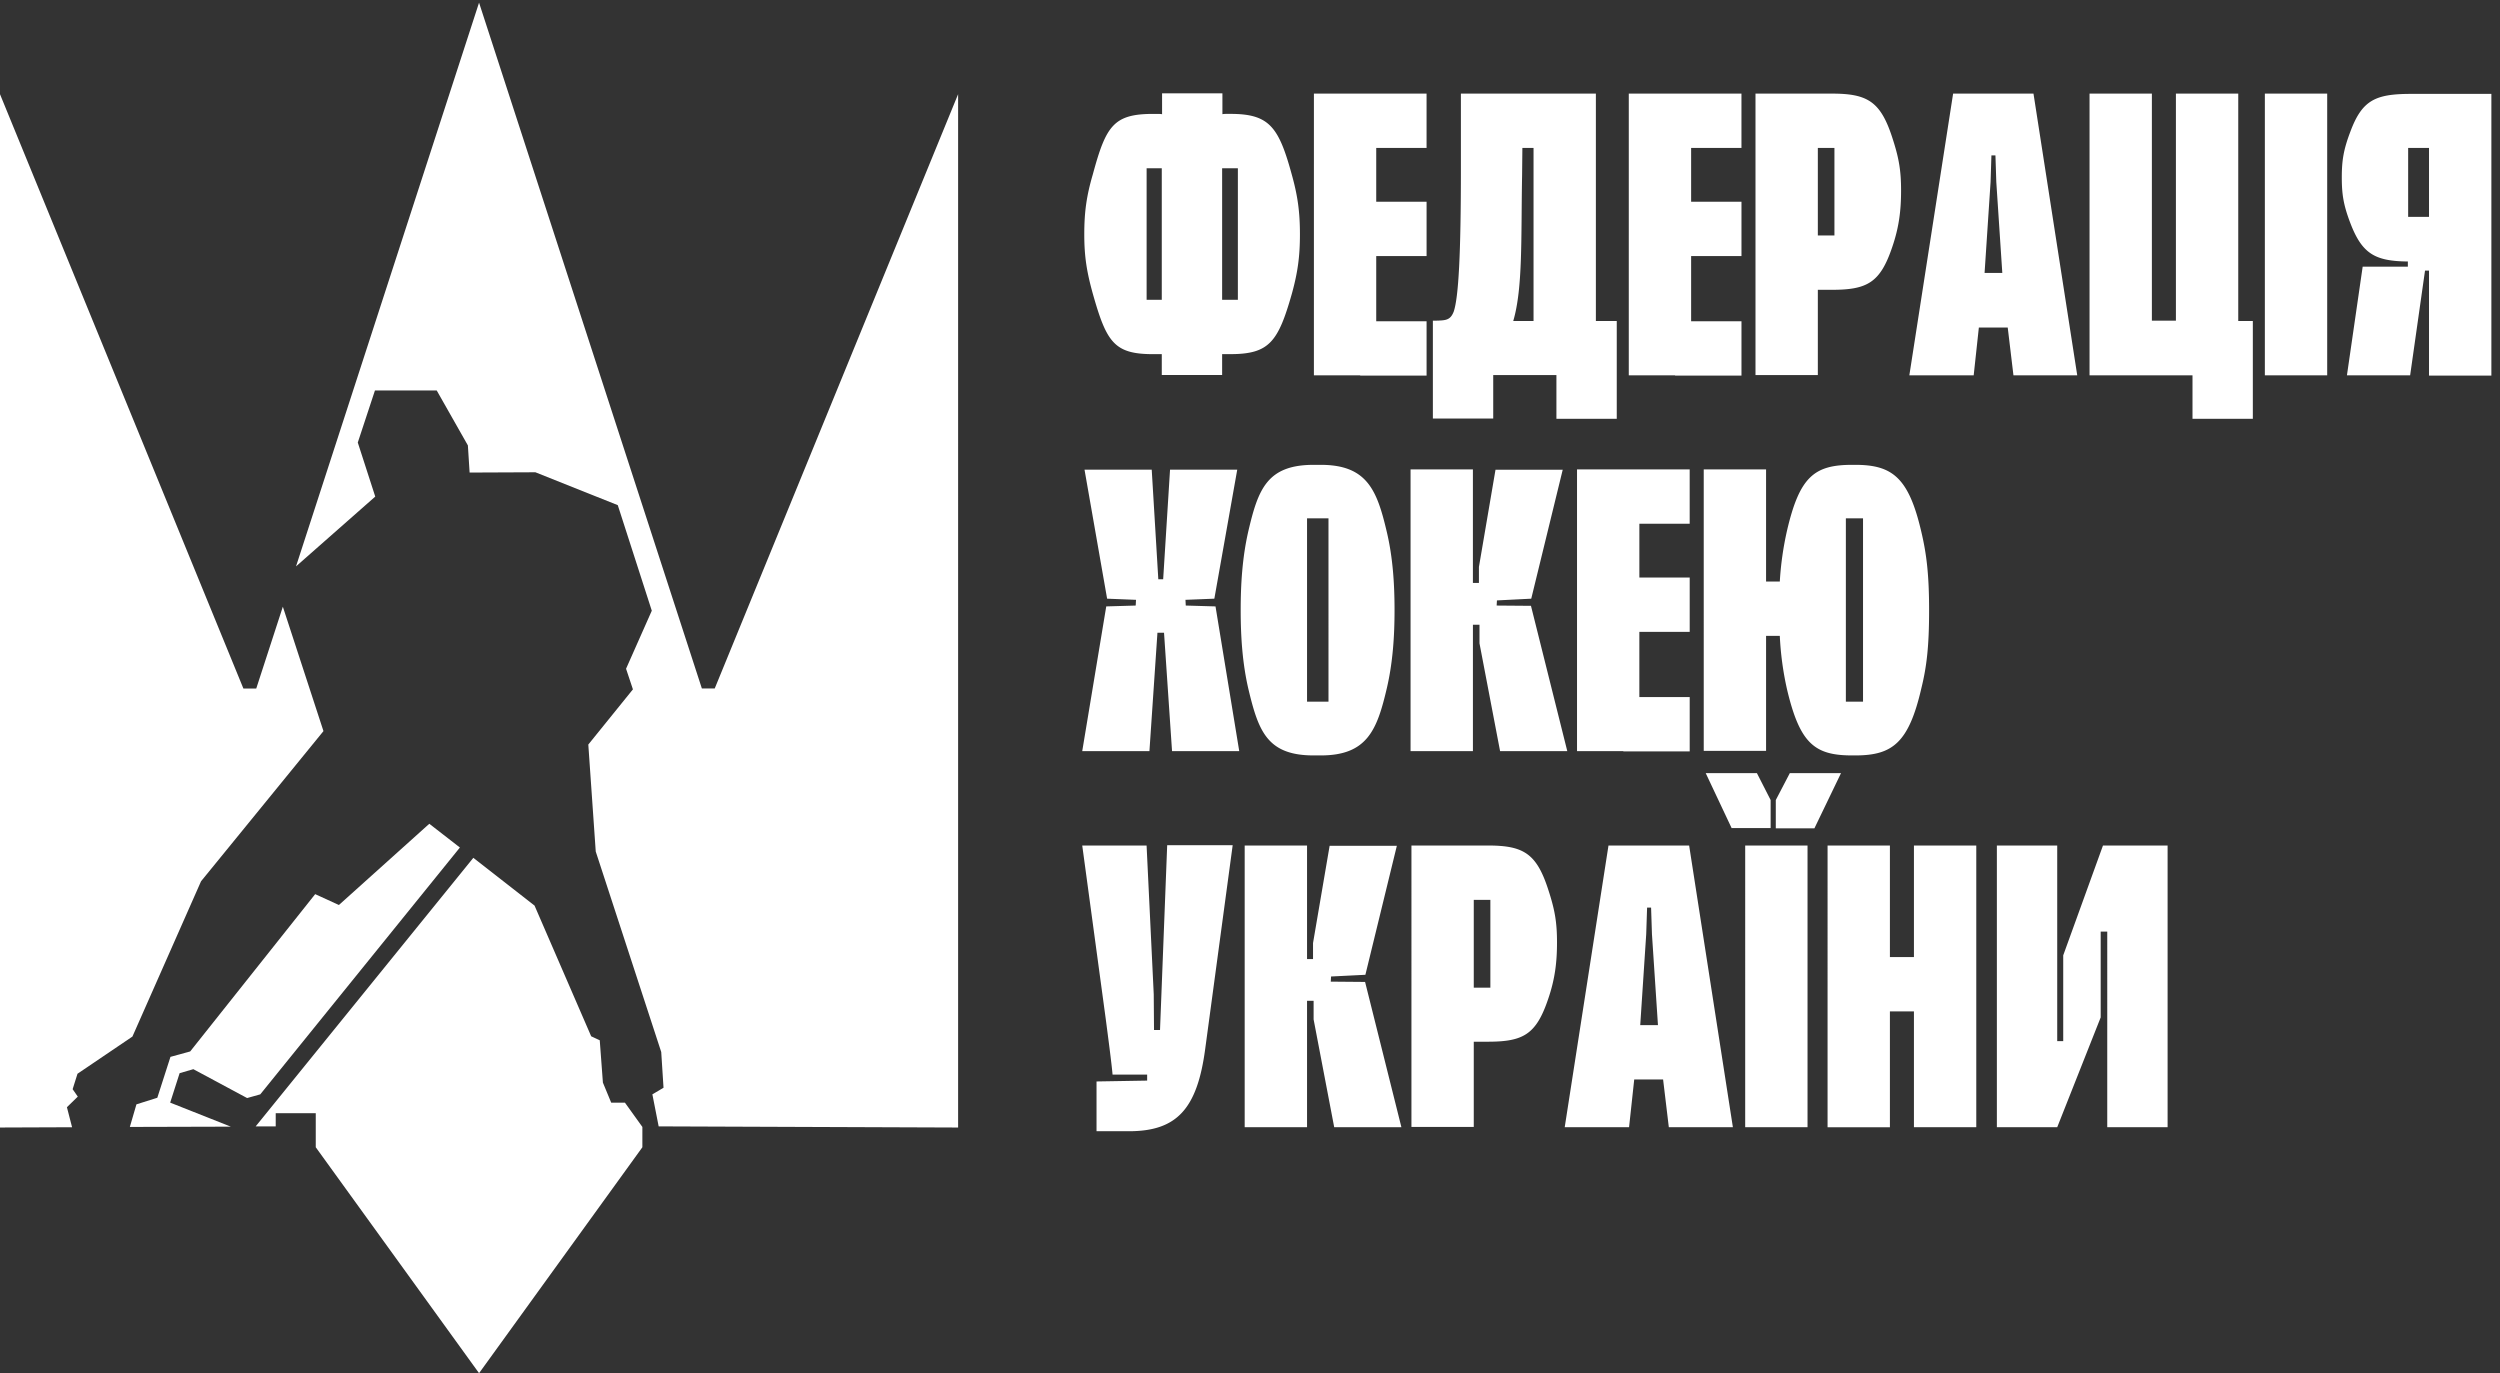 <svg xmlns="http://www.w3.org/2000/svg" width="142" height="78" fill="none"><rect width="100%" height="100%" fill="#333333" stroke="none"/><path fill="#fff" d="m3.801 62.89.618-.602-.293-.422.276-.877 3.12-2.112 3.898-8.821 6.953-8.529-2.307-7.066-1.51 4.646h-.731L0 5.35v58.693l4.094-.016-.293-1.138zm7.18-2.161 3.055 1.64.747-.21 11.339-14.02-1.738-1.349-5.134 4.614-1.348-.617-7.1 8.935-1.12.308-.747 2.323-1.186.374-.374 1.283 5.735-.016-3.444-1.365.536-1.673.78-.227zm29.615-21.623h-.73L27.21.151 16.814 32.17l4.5-3.964-.992-3.07.975-2.957h3.509l1.77 3.12.098 1.542 3.736-.016 4.68 1.868 1.932 5.995-1.462 3.297.39 1.17-2.534 3.135.422 6.076 3.72 11.388.13 2.03-.633.374.357 1.82 17.009.065V5.349L40.596 39.106z"/><path fill="#fff" d="m34.716 62.63-.471-1.138-.179-2.404-.487-.227-3.217-7.424-3.476-2.713-12.363 15.254h1.138v-.748h2.274v1.934l9.276 12.833 9.276-12.833V64.01l-.991-1.38h-.78zm30.786-42.514c-2.21 0-2.648-.666-3.428-3.427-.34-1.219-.487-2.096-.487-3.38 0-1.283.13-2.192.487-3.41.748-2.763 1.186-3.429 3.428-3.429h.179c.113 0 .227 0 .325.017V5.3h3.427v1.186c.098-.017.179-.017.276-.017h.18c2.208 0 2.745.731 3.492 3.477.325 1.17.455 2.08.455 3.363s-.13 2.176-.455 3.362c-.78 2.746-1.284 3.444-3.493 3.444h-.471v1.186h-3.428v-1.186h-.487zm-.374-10.559v7.473h.861V9.557h-.86zm4.289 7.473h.894V9.557h-.894v7.473zm5.212-11.713h6.4v3.086H78.17v3.054h2.86v3.087h-2.86v3.704h2.86v3.086h-3.77v-.016h-2.63V5.317zm13.776 15.985h-3.59v2.47h-3.428v-5.557h.13c.6-.016.86-.016 1.056-.52.276-.828.406-3.297.406-8.106V5.317h7.667v12.915h1.186v5.556h-3.427v-2.486zm-1.3-3.087V8.403h-.634l-.016 1.56c-.065 3.525.049 6.4-.503 8.269h1.153v-.017zm5.41-12.898h6.4v3.086h-2.859v3.054h2.86v3.087h-2.86v3.704h2.86v3.086h-3.77v-.016h-2.631V5.317zm7.197 0h4.337c2.015 0 2.762.439 3.428 2.485.39 1.186.504 1.901.504 3.022 0 1.12-.114 2.08-.504 3.216-.682 2.015-1.413 2.421-3.428 2.421h-.796v4.841h-3.541V5.317zm3.541 8.057h.943v-4.97h-.943v4.97zm12.249-8.057 2.485 16.001h-3.623l-.325-2.713h-1.64l-.293 2.713h-3.655l2.486-16.001h4.565zm-2.778 10.186h1.007l-.341-5.166-.049-1.511h-.228l-.048 1.51-.341 5.166zm9.503 2.712h1.365V5.317h3.541v12.915h.828v5.556h-3.427v-2.47h-5.848V5.317h3.541v12.898zm6.417-12.898h3.541v16.001h-3.541V5.317zm9.324 15.985v-5.93h-.227l-.845 5.946h-3.59l.894-6.173h2.566v-.292c-1.868-.017-2.599-.439-3.265-2.177-.39-1.024-.487-1.625-.487-2.6 0-.958.097-1.575.487-2.599.666-1.787 1.413-2.144 3.444-2.144h4.565v16.001h-3.542v-.032zm-1.185-8.984h1.185V8.403h-1.185v3.915zM62.835 34.444l1.673-.049.017-.325-1.641-.065-1.283-7.326h3.817l.374 6.222h.276l.39-6.222h3.817l-1.3 7.326-1.64.065.016.325 1.69.049 1.348 8.22h-3.817l-.455-6.726h-.374l-.455 6.726h-3.817l1.364-8.22zm11.778 8.464c-2.648 0-3.135-1.397-3.704-3.77-.34-1.461-.438-2.972-.438-4.483 0-1.51.097-3.021.438-4.5.553-2.355 1.056-3.752 3.704-3.752h.406c2.648 0 3.2 1.462 3.753 3.817.341 1.446.438 2.94.438 4.435 0 1.479-.097 2.973-.438 4.435-.552 2.356-1.105 3.818-3.753 3.818h-.406zM74.24 29.44v10.413h1.218V29.44H74.24zm5.88 13.224V26.663h3.541v6.449h.342v-.91l.942-5.523h3.818l-1.788 7.326-1.949.098-.016.292h-.016l1.965.016 2.063 8.253h-3.817l-1.17-6.124v-1.056h-.373v7.18H80.12zm9.454-16.001h6.4v3.086h-2.858v3.054h2.859v3.087h-2.86v3.704h2.86v3.086h-3.77v-.016h-2.63V26.663zm7.198 16.001V26.663h3.541v6.368h.78a17.76 17.76 0 0 1 .406-2.876c.715-3.086 1.559-3.752 3.704-3.752h.178c2.096 0 3.038.715 3.753 3.817.292 1.235.439 2.42.439 4.435 0 2.015-.13 3.184-.439 4.435-.715 3.103-1.641 3.818-3.753 3.818h-.178c-2.128 0-2.973-.666-3.704-3.77a17.47 17.47 0 0 1-.406-3.02h-.78v6.53h-3.541v.016zm8.073-13.223v10.413h.975V29.44h-.975zM68.456 59.575c-.455 3.428-1.624 4.679-4.337 4.679h-1.836v-2.827l2.875-.049v-.34h-1.965c-.05-.618-.276-2.307-.39-3.185l-1.332-9.828h3.655l.406 8.447.016 2.031h.341l.407-10.494h3.72l-1.56 11.566zm2.242 4.451V48.025h3.542v6.45h.34v-.91l.943-5.524h3.818l-1.787 7.327-1.95.097-.016.292h-.016l1.965.017 2.063 8.252h-3.817l-1.17-6.124v-1.056h-.373v7.18h-3.542zm9.471-16.001h4.337c2.015 0 2.762.439 3.428 2.485.39 1.186.504 1.901.504 3.022 0 1.12-.114 2.08-.504 3.217-.682 2.014-1.413 2.42-3.428 2.42h-.796v4.841h-3.54V48.025zm3.541 8.074h.943v-4.987h-.943v4.987zm12.233-8.074 2.485 16.001h-3.639l-.325-2.713h-1.64l-.293 2.713h-3.655l2.486-16.001h4.58zm-2.778 10.202h1.007l-.341-5.166-.049-1.51h-.227l-.05 1.51-.34 5.166zm5.198-11.177-1.478-3.135h2.908l.779 1.527v1.592h-2.209v.016zm.764.975h3.541v16.001h-3.541V48.025zm1.738-2.583.796-1.527h2.908l-1.511 3.135h-2.193v-1.608zm2.941 2.583h3.541v6.336h1.365v-6.336h3.541v16.001h-3.541v-6.579h-1.365v6.58h-3.541V48.024zm19.314 0v16.001h-3.428V52.915h-.373v4.873l-2.469 6.238h-3.428V48.025h3.428v11.111h.341v-4.873l2.258-6.238h3.671z"/></svg>